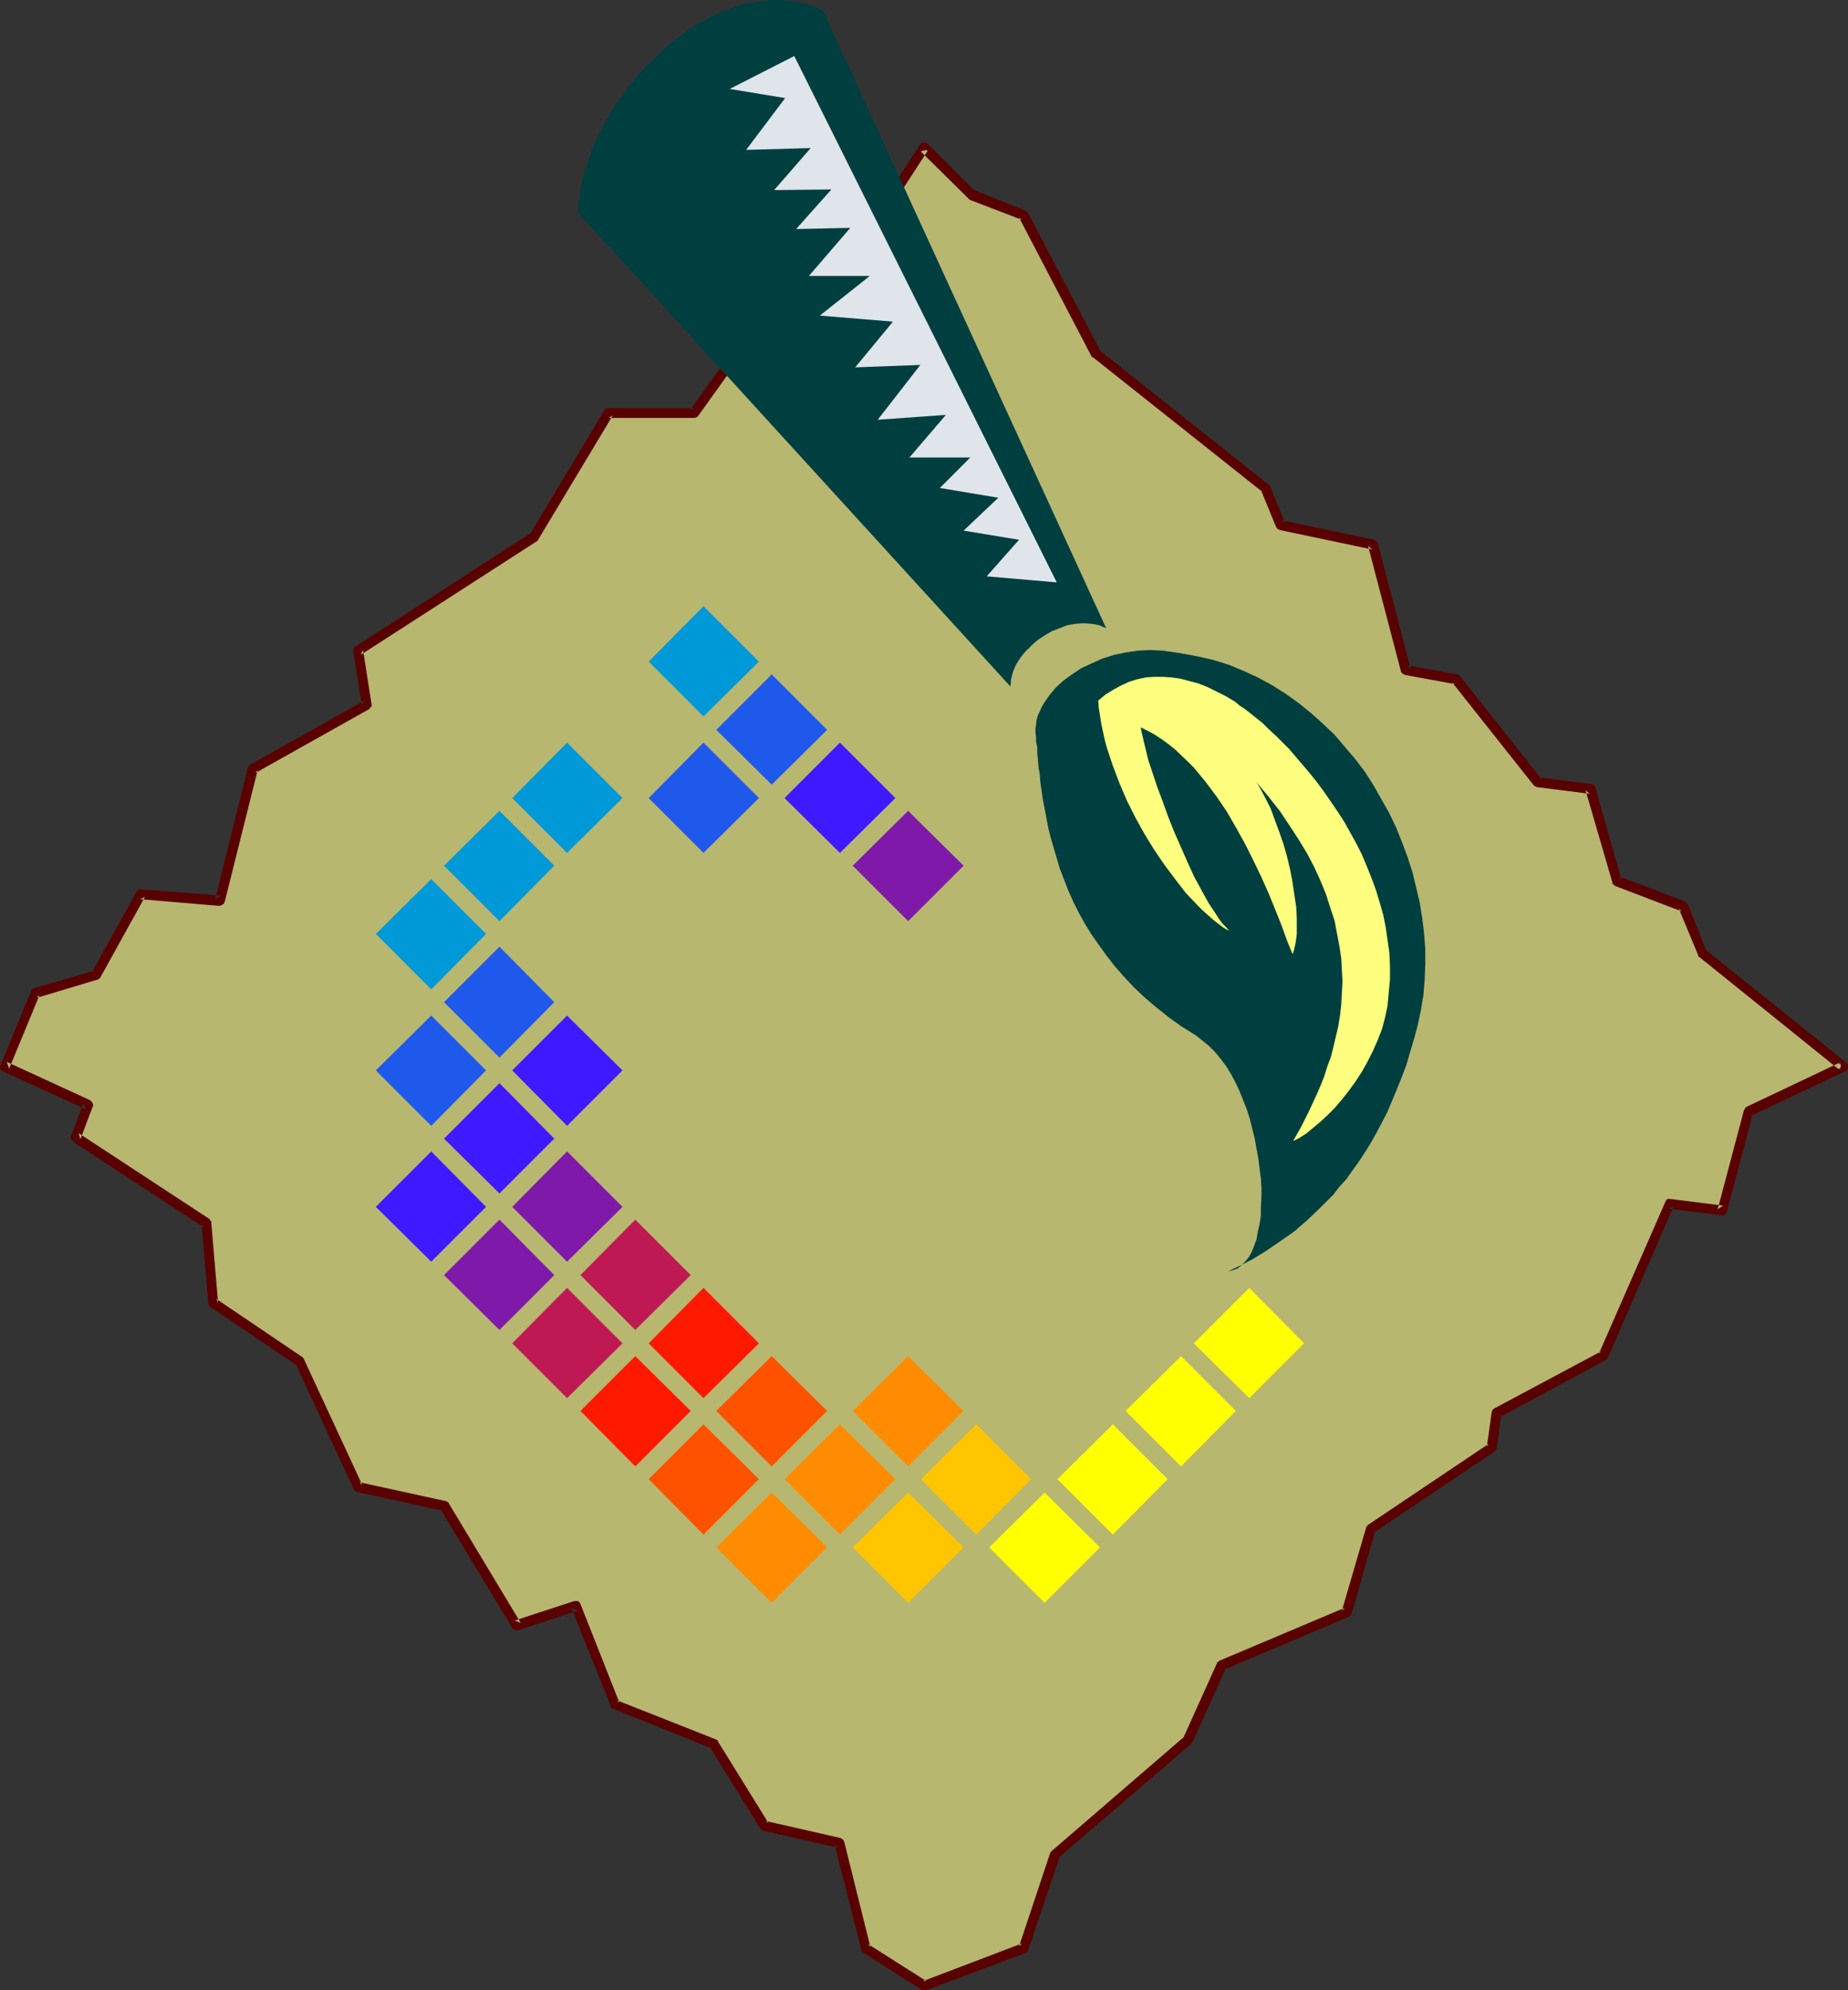 <?xml version="1.0" encoding="UTF-8" standalone="no"?>
<svg
   version="1.0"
   width="129.724mm"
   height="139.657mm"
   id="svg36"
   sodipodi:docname="Paintbrush - Digital.wmf"
   xmlns:inkscape="http://www.inkscape.org/namespaces/inkscape"
   xmlns:sodipodi="http://sodipodi.sourceforge.net/DTD/sodipodi-0.dtd"
   xmlns="http://www.w3.org/2000/svg"
   xmlns:svg="http://www.w3.org/2000/svg">
  <rect width="100%" height="100%" fill="#333333" stroke="none"/>
  <sodipodi:namedview
     id="namedview36"
     pagecolor="#ffffff"
     bordercolor="#000000"
     borderopacity="0.25"
     inkscape:showpageshadow="2"
     inkscape:pageopacity="0.0"
     inkscape:pagecheckerboard="0"
     inkscape:deskcolor="#d1d1d1"
     inkscape:document-units="mm" />
  <defs
     id="defs1">
    <pattern
       id="WMFhbasepattern"
       patternUnits="userSpaceOnUse"
       width="6"
       height="6"
       x="0"
       y="0" />
  </defs>
  <path
     style="fill:#b7b770;fill-opacity:1;fill-rule:evenodd;stroke:none"
     d="m 1.293,282.903 22.139,10.179 -3.394,8.563 34.744,22.781 1.778,21.004 22.947,15.51 15.514,33.444 22.947,5.009 19.069,31.667 15.675,-5.17 10.504,26.174 26.179,10.502 13.413,21.65 19.877,4.524 6.949,27.951 15.514,9.856 26.502,-9.856 8.242,-24.881 35.229,-30.375 9.05,-19.873 33.128,-13.895 6.464,-22.296 31.997,-21.488 1.293,-9.209 28.442,-15.187 17.453,-40.23 14.059,1.777 6.787,-26.174 25.21,-11.956 -37.33,-30.051 -5.01,-12.441 -17.776,-6.786 -6.949,-24.397 -14.059,-1.777 -21.493,-27.305 -13.413,-2.424 -8.726,-33.283 -24.402,-5.17 -4.202,-9.856 -44.763,-35.545 -19.23,-36.676 -13.898,-5.493 -12.605,-12.602 -24.24,37.322 -12.605,-0.485 -24.078,33.606 h -22.786 l -19.715,32.798 -46.702,30.213 2.262,14.379 -30.219,16.965 -8.726,35.06 -21.008,-1.777 -11.797,21.327 -16.16,4.847 z"
     id="path1" />
  <path
     style="fill:#590000;fill-opacity:1;fill-rule:evenodd;stroke:none"
     d="M 0.162,282.419 0,282.58 v 0.485 l 0.162,0.646 0.323,0.162 0.162,0.162 22.139,10.179 -0.646,-1.616 -3.232,8.563 -0.162,0.323 v 0.323 l 0.162,0.323 0.162,0.323 0.323,0.162 v 0.162 l 34.744,22.781 -0.646,-0.969 1.778,21.004 v 0.323 l 0.323,0.323 0.162,0.162 v 0.162 l 22.947,15.51 -0.323,-0.485 15.514,33.444 0.162,0.162 0.162,0.323 0.323,0.162 h 0.162 l 22.947,5.009 -0.808,-0.485 19.069,31.506 0.162,0.323 0.323,0.162 0.323,0.162 h 0.323 0.323 v 0 l 15.837,-5.17 -1.616,-0.808 10.504,26.174 v 0.323 l 0.323,0.323 h 0.323 l 26.179,10.502 -0.646,-0.485 13.413,21.65 0.162,0.323 0.323,0.162 0.323,0.162 19.877,4.524 -0.97,-0.969 7.11,27.951 v 0.323 l 0.162,0.323 0.323,0.162 15.514,9.856 0.323,0.162 h 0.323 0.323 0.162 l 26.341,-9.856 0.323,-0.162 0.323,-0.323 0.162,-0.162 v -0.162 l 8.403,-24.881 -0.485,0.485 35.39,-30.375 0.162,-0.323 0.162,-0.162 8.888,-19.711 -0.646,0.646 33.128,-14.056 0.323,-0.162 0.323,-0.162 v -0.323 l 0.162,-0.162 6.302,-22.135 -0.485,0.646 31.997,-21.488 0.323,-0.323 0.162,-0.162 0.162,-0.323 v -0.162 l 1.293,-9.048 -0.646,0.969 28.442,-15.349 0.485,-0.485 v -0.162 l 17.453,-40.23 -1.293,0.808 14.059,1.777 h 0.323 l 0.646,-0.323 0.162,-0.162 0.162,-0.323 v -0.162 l 6.949,-26.174 -0.646,0.808 25.21,-11.956 0.323,-0.162 0.162,-0.323 0.162,-0.323 v -0.323 -0.323 -0.323 l -0.323,-0.323 -0.162,-0.162 -37.33,-29.89 0.323,0.485 -5.01,-12.441 -0.162,-0.323 -0.162,-0.162 -0.323,-0.162 v -0.162 l -17.776,-6.786 0.808,0.969 -6.949,-24.558 -0.162,-0.323 -0.162,-0.162 -0.323,-0.162 -0.323,-0.162 h -0.162 l -13.898,-1.777 0.808,0.485 -21.654,-27.305 -0.162,-0.323 -0.323,-0.162 h -0.323 l -13.251,-2.424 0.97,0.969 -8.726,-33.283 -0.162,-0.323 -0.162,-0.162 -0.323,-0.323 h -0.323 v -0.162 l -24.563,-5.17 0.97,0.808 -4.04,-9.856 -0.162,-0.323 -0.323,-0.162 -44.763,-35.545 0.323,0.323 -19.23,-36.676 -0.485,-0.485 -0.162,-0.162 -13.736,-5.493 0.323,0.323 -12.605,-12.602 -0.323,-0.162 -0.323,-0.162 h -0.323 -0.323 l -0.323,0.162 -0.323,0.162 -0.162,0.323 -24.24,37.16 1.293,-0.485 -12.766,-0.485 h -0.323 l -0.323,0.162 -0.323,0.162 -0.162,0.162 -24.078,33.606 1.131,-0.485 h -22.786 -0.323 l -0.323,0.162 -0.323,0.162 -0.162,0.323 -19.715,32.798 0.485,-0.485 -46.702,30.213 -0.323,0.162 -0.162,0.323 -0.162,0.323 v 0.485 l 2.262,14.379 0.646,-1.293 -30.219,16.965 -0.323,0.323 -0.162,0.162 -0.162,0.323 v 0 l -8.726,35.06 1.454,-1.131 -21.008,-1.616 h -0.485 -0.162 l -0.323,0.323 -0.323,0.162 v 0.162 l -11.797,21.327 0.808,-0.485 -16.16,4.685 -0.323,0.162 -0.323,0.323 -0.162,0.162 v 0.162 l -8.08,19.55 2.262,0.969 8.08,-19.55 -0.808,0.808 16.16,-4.847 0.323,-0.162 0.323,-0.162 0.162,-0.323 11.797,-21.327 -1.293,0.646 21.008,1.777 h 0.162 l 0.323,-0.162 0.323,-0.162 0.323,-0.162 0.162,-0.323 0.162,-0.323 8.726,-34.898 -0.646,0.808 30.219,-16.965 0.162,-0.162 0.162,-0.323 0.323,-0.162 v -0.323 -0.323 l -2.262,-14.379 -0.646,1.293 46.864,-30.213 0.162,-0.162 0.162,-0.323 19.715,-32.798 -1.131,0.646 h 22.786 0.162 l 0.323,-0.162 0.323,-0.162 0.162,-0.162 24.078,-33.606 -1.131,0.485 12.766,0.485 h 0.323 l 0.323,-0.162 0.323,-0.162 0.162,-0.323 24.24,-37.322 -2.101,0.323 12.766,12.602 0.162,0.162 0.162,0.162 13.898,5.332 -0.808,-0.646 19.23,36.837 0.162,0.162 0.323,0.162 44.763,35.545 -0.323,-0.485 4.04,9.856 0.162,0.162 0.162,0.323 0.323,0.162 0.323,0.162 24.563,5.17 -1.131,-0.969 8.726,33.283 v 0.162 l 0.323,0.323 0.162,0.162 0.323,0.162 0.323,0.162 13.251,2.424 -0.808,-0.485 21.654,27.305 0.162,0.162 0.323,0.162 0.323,0.162 14.059,1.777 -1.131,-0.969 7.11,24.397 v 0.323 l 0.162,0.162 0.323,0.323 0.162,0.162 17.776,6.786 -0.808,-0.808 5.171,12.441 v 0.323 l 0.323,0.162 37.33,30.051 0.323,-2.262 -25.21,11.956 -0.162,0.162 -0.162,0.162 -0.162,0.323 -0.162,0.323 -6.949,26.174 1.454,-0.969 -14.059,-1.777 h -0.323 -0.323 l -0.323,0.162 -0.162,0.323 -0.162,0.323 -17.614,40.23 0.646,-0.646 -28.442,15.187 -0.162,0.162 -0.323,0.162 v 0.323 l -0.162,0.323 -1.293,9.209 0.485,-0.808 -31.997,21.488 -0.162,0.162 -0.162,0.162 -0.162,0.323 -6.464,22.135 0.808,-0.808 -33.29,14.056 -0.162,0.162 -0.323,0.162 -0.162,0.323 -8.888,19.711 0.323,-0.323 -35.229,30.375 -0.323,0.323 -0.162,0.323 -8.242,24.72 0.808,-0.808 -26.341,10.017 h 0.97 l -15.514,-9.856 0.646,0.808 -6.949,-27.951 v 0 l -0.162,-0.323 -0.323,-0.323 -0.162,-0.162 -0.323,-0.162 -19.877,-4.524 0.808,0.646 -13.413,-21.65 v -0.162 l -0.323,-0.323 -0.323,-0.162 -26.179,-10.34 0.646,0.646 -10.342,-26.174 -0.162,-0.323 -0.162,-0.162 -0.323,-0.323 h -0.323 -0.323 -0.323 l -15.837,5.17 1.616,0.646 -19.069,-31.667 -0.162,-0.323 -0.323,-0.162 -0.323,-0.162 -22.947,-5.009 0.808,0.808 -15.514,-33.444 -0.162,-0.323 -0.162,-0.162 -22.947,-15.51 0.485,0.969 -1.778,-21.004 v -0.162 -0.323 l -0.323,-0.323 -0.162,-0.323 -34.744,-22.781 0.485,1.616 3.232,-8.563 0.162,-0.323 v -0.323 l -0.162,-0.323 -0.162,-0.323 -0.162,-0.162 -0.323,-0.323 -22.139,-10.179 0.646,1.777 z"
     id="path2" />
  <path
     style="fill:#003f3f;fill-opacity:1;fill-rule:evenodd;stroke:none"
     d="M 268.094,182.086 153.358,56.387 l 0.162,-2.908 0.485,-2.747 0.485,-2.908 0.808,-2.908 0.97,-2.908 0.97,-2.908 1.293,-2.747 1.454,-2.908 1.616,-2.747 1.616,-2.747 1.939,-2.585 1.778,-2.585 2.101,-2.585 2.101,-2.424 2.262,-2.1 2.262,-2.262 2.424,-2.1 2.586,-1.939 2.424,-1.777 2.747,-1.616 2.586,-1.454 2.586,-1.131 2.747,-1.131 2.747,-0.969 2.747,-0.646 2.747,-0.323 L 204.747,0 h 2.747 l 2.747,0.323 2.747,0.485 2.747,0.808 2.586,1.131 75.144,163.829 -0.808,-0.323 -1.131,-0.485 -1.939,-0.323 -2.101,-0.162 -2.101,0.162 -2.101,0.323 -2.101,0.808 -2.101,0.808 -1.939,1.131 -1.939,1.293 -1.616,1.454 -1.616,1.616 -1.293,1.616 -1.131,1.777 -0.808,1.939 -0.485,1.939 z"
     id="path3" />
  <path
     style="fill:#003f3f;fill-opacity:1;fill-rule:evenodd;stroke:none"
     d="m 325.785,337.19 3.394,-1.616 3.394,-1.777 3.394,-2.1 3.555,-2.424 3.717,-2.585 3.394,-2.908 3.555,-3.393 1.778,-1.777 1.778,-1.777 1.616,-2.1 1.778,-1.939 1.616,-2.262 1.616,-2.262 1.616,-2.424 1.616,-2.585 1.454,-2.585 1.454,-2.747 1.454,-2.747 1.293,-3.07 1.293,-3.07 1.293,-3.231 1.293,-3.393 0.97,-3.393 1.131,-3.716 0.97,-3.716 0.808,-3.878 0.646,-3.878 0.323,-4.039 0.162,-4.039 v -4.039 l -0.323,-4.201 -0.485,-4.039 -0.646,-4.039 -0.97,-4.039 -0.97,-4.039 -1.293,-4.039 -1.454,-3.878 -1.616,-4.039 -1.778,-3.716 -2.101,-3.716 -2.101,-3.716 -2.262,-3.554 -2.586,-3.393 -2.747,-3.231 -2.747,-3.231 -3.07,-2.908 -3.07,-2.747 -3.394,-2.747 -3.394,-2.424 -3.555,-2.262 -3.878,-2.1 -3.878,-1.777 -3.878,-1.616 -4.202,-1.293 -4.363,-0.969 -4.363,-0.808 -4.525,-0.646 -3.232,-0.162 -3.394,0.162 -3.232,0.485 -3.07,0.646 -3.07,0.969 -2.909,1.293 -2.747,1.293 -2.424,1.616 -2.262,1.616 -2.101,1.939 -1.616,1.939 -1.454,2.1 -0.646,1.131 -0.485,1.131 -0.485,0.969 -0.323,1.131 -0.162,1.293 -0.162,1.131 v 1.131 l 0.162,1.131 v 1.293 l 0.323,1.454 v 1.616 l 0.162,1.616 0.162,1.939 0.323,1.939 0.162,2.1 0.323,2.262 0.323,2.262 0.485,2.424 0.485,2.585 0.485,2.585 0.646,2.585 0.808,2.747 0.808,2.747 0.808,2.747 1.131,2.908 1.131,2.908 1.293,2.908 1.454,2.908 1.616,2.908 1.778,2.908 1.939,2.747 2.101,2.908 2.262,2.908 2.424,2.747 2.586,2.747 2.909,2.747 3.07,2.585 3.232,2.585 3.394,2.424 3.878,2.424 1.616,1.293 1.778,1.454 1.616,1.616 1.454,1.777 1.454,1.939 1.293,2.1 1.131,2.1 1.131,2.424 0.97,2.424 0.97,2.424 0.808,2.585 0.646,2.585 0.646,2.585 0.485,2.747 0.485,2.585 0.323,2.747 0.323,2.424 0.162,2.585 v 2.585 l -0.162,2.424 v 2.262 l -0.323,2.262 -0.485,2.1 -0.323,1.939 -0.646,1.777 -0.646,1.616 -0.808,1.454 -0.97,1.131 -0.97,0.969 -0.97,0.808 -1.293,0.485 z"
     id="path4" />
  <path
     style="fill:#dfe5eb;fill-opacity:1;fill-rule:evenodd;stroke:none"
     d="m 210.726,14.864 69.65,139.594 -18.584,-1.616 8.565,-9.694 -14.706,-2.424 9.211,-8.725 -15.514,-2.585 8.08,-8.078 h -16.16 l 9.696,-11.31 -18.099,1.293 11.312,-14.541 -17.291,0.646 10.019,-12.118 -19.392,-1.616 13.251,-10.502 h -16.16 l 10.989,-12.764 -14.382,0.323 9.373,-10.502 -15.19,0.162 9.696,-11.148 -17.13,0.485 10.342,-13.733 -14.706,-2.424 z"
     id="path5" />
  <path
     style="fill:#ffff7f;fill-opacity:1;fill-rule:evenodd;stroke:none"
     d="m 291.364,185.802 1.939,-1.616 2.101,-1.293 2.101,-1.131 2.101,-0.969 2.101,-0.646 2.262,-0.485 2.262,-0.162 h 2.262 l 2.424,0.162 2.262,0.323 2.424,0.646 2.424,0.646 2.424,0.969 2.262,1.131 2.586,1.293 2.424,1.454 1.131,0.969 1.454,0.969 1.454,1.131 1.616,1.293 1.616,1.293 1.616,1.616 1.778,1.616 1.778,1.777 1.939,1.939 1.778,2.1 1.939,2.262 1.778,2.1 1.939,2.424 1.778,2.424 1.778,2.585 1.778,2.585 1.778,2.747 3.232,5.816 1.454,2.908 1.293,3.07 1.293,3.231 1.131,3.07 0.97,3.231 0.97,3.393 0.646,3.231 0.485,3.393 0.485,3.393 0.162,3.554 v 3.393 l -0.323,3.554 -0.323,3.554 -0.646,3.07 -0.808,3.07 -1.131,2.908 -1.293,2.908 -1.454,2.908 -1.454,2.585 -1.778,2.747 -1.778,2.424 -1.778,2.262 -1.939,2.262 -1.939,1.939 -1.939,1.777 -1.939,1.616 -1.778,1.454 -1.778,1.131 -1.616,0.808 2.101,-3.716 2.101,-4.201 2.101,-4.524 0.97,-2.262 0.97,-2.424 0.808,-2.585 0.97,-2.585 0.646,-2.585 0.646,-2.747 0.646,-2.747 0.485,-2.908 0.323,-2.908 0.162,-3.07 0.162,-3.07 -0.162,-3.07 -0.162,-3.07 -0.485,-3.231 -0.646,-3.393 -0.646,-3.393 -1.131,-3.393 -1.131,-3.554 -1.454,-3.554 -1.616,-3.554 -1.939,-3.716 -2.262,-3.716 -2.424,-3.716 -2.586,-3.878 -3.07,-3.878 -3.232,-3.878 0.646,0.969 0.646,1.131 1.293,2.424 1.293,2.585 1.131,3.07 1.131,3.07 1.131,3.231 0.97,3.393 0.808,3.393 0.646,3.393 0.485,3.393 0.485,3.07 0.162,3.07 v 2.908 1.293 l -0.162,1.293 -0.162,1.131 -0.485,2.1 -0.323,0.808 -1.454,-3.554 -1.454,-4.039 -1.616,-4.039 -1.778,-4.362 -1.939,-4.362 -2.101,-4.362 -2.262,-4.524 -2.424,-4.362 -2.424,-4.201 -2.747,-4.039 -2.909,-3.878 -3.07,-3.716 -1.616,-1.616 -3.394,-3.231 -1.616,-1.293 -1.778,-1.293 -1.939,-1.293 -1.778,-0.969 -1.939,-0.969 0.162,1.131 0.323,1.293 0.323,1.454 0.323,1.293 0.808,3.393 1.131,3.393 1.293,3.878 1.454,3.878 1.454,4.039 1.616,4.039 1.778,4.039 1.778,4.039 1.778,3.878 1.939,3.554 1.778,3.231 0.97,1.454 0.97,1.454 0.808,1.293 0.97,1.293 0.97,0.969 0.808,0.969 -1.454,-0.808 -1.293,-0.969 -1.454,-1.131 -1.454,-1.293 -1.454,-1.293 -1.454,-1.454 -2.909,-3.07 -2.747,-3.554 -2.909,-3.878 -2.747,-4.039 -2.586,-4.201 -2.424,-4.362 -2.262,-4.524 -1.939,-4.524 -1.778,-4.685 -1.454,-4.362 -0.646,-2.262 -0.485,-2.262 -0.485,-2.262 -0.323,-2.1 -0.323,-1.939 z"
     id="path6" />
  <path
     style="fill:#0099d8;fill-opacity:1;fill-rule:evenodd;stroke:none"
     d="m 201.353,175.461 -14.706,-14.703 -14.544,14.703 14.544,14.541 z"
     id="path7" />
  <path
     style="fill:#1f59eb;fill-opacity:1;fill-rule:evenodd;stroke:none"
     d="m 219.453,193.557 -14.706,-14.703 -14.706,14.703 14.706,14.541 z"
     id="path8" />
  <path
     style="fill:#3f19ff;fill-opacity:1;fill-rule:evenodd;stroke:none"
     d="m 237.552,211.652 -14.706,-14.703 -14.706,14.703 14.706,14.541 z"
     id="path9" />
  <path
     style="fill:#7f19aa;fill-opacity:1;fill-rule:evenodd;stroke:none"
     d="m 255.651,229.586 -14.706,-14.541 -14.706,14.541 14.706,14.703 z"
     id="path10" />
  <path
     style="fill:#1f59eb;fill-opacity:1;fill-rule:evenodd;stroke:none"
     d="m 201.353,211.652 -14.706,-14.703 -14.544,14.703 14.544,14.541 z"
     id="path11" />
  <path
     style="fill:#0099d8;fill-opacity:1;fill-rule:evenodd;stroke:none"
     d="m 165.155,211.652 -14.706,-14.703 -14.544,14.703 14.544,14.541 z"
     id="path12" />
  <path
     style="fill:#0099d8;fill-opacity:1;fill-rule:evenodd;stroke:none"
     d="m 147.056,229.586 -14.544,-14.541 -14.706,14.541 14.706,14.703 z"
     id="path13" />
  <path
     style="fill:#1f59eb;fill-opacity:1;fill-rule:evenodd;stroke:none"
     d="m 147.056,265.777 -14.544,-14.703 -14.706,14.703 14.706,14.703 z"
     id="path14" />
  <path
     style="fill:#1f59eb;fill-opacity:1;fill-rule:evenodd;stroke:none"
     d="m 128.957,283.873 -14.544,-14.541 -14.706,14.541 14.706,14.703 z"
     id="path15" />
  <path
     style="fill:#3f19ff;fill-opacity:1;fill-rule:evenodd;stroke:none"
     d="m 165.155,283.873 -14.706,-14.541 -14.544,14.541 14.544,14.703 z"
     id="path16" />
  <path
     style="fill:#3f19ff;fill-opacity:1;fill-rule:evenodd;stroke:none"
     d="m 147.056,301.968 -14.544,-14.703 -14.706,14.703 14.706,14.541 z"
     id="path17" />
  <path
     style="fill:#7f19aa;fill-opacity:1;fill-rule:evenodd;stroke:none"
     d="m 147.056,338.159 -14.544,-14.703 -14.706,14.703 14.706,14.541 z"
     id="path18" />
  <path
     style="fill:#7f19aa;fill-opacity:1;fill-rule:evenodd;stroke:none"
     d="m 165.155,320.064 -14.706,-14.703 -14.544,14.703 14.544,14.541 z"
     id="path19" />
  <path
     style="fill:#3f19ff;fill-opacity:1;fill-rule:evenodd;stroke:none"
     d="m 128.957,320.064 -14.544,-14.703 -14.706,14.703 14.706,14.541 z"
     id="path20" />
  <path
     style="fill:#0099d8;fill-opacity:1;fill-rule:evenodd;stroke:none"
     d="m 128.957,247.682 -14.544,-14.541 -14.706,14.541 14.706,14.703 z"
     id="path21" />
  <path
     style="fill:#bf1954;fill-opacity:1;fill-rule:evenodd;stroke:none"
     d="m 183.254,338.159 -14.706,-14.703 -14.544,14.703 14.544,14.541 z"
     id="path22" />
  <path
     style="fill:#bf1954;fill-opacity:1;fill-rule:evenodd;stroke:none"
     d="m 165.155,356.255 -14.706,-14.703 -14.544,14.703 14.544,14.541 z"
     id="path23" />
  <path
     style="fill:#ff1900;fill-opacity:1;fill-rule:evenodd;stroke:none"
     d="m 183.254,374.188 -14.706,-14.541 -14.544,14.541 14.544,14.703 z"
     id="path24" />
  <path
     style="fill:#ff1900;fill-opacity:1;fill-rule:evenodd;stroke:none"
     d="m 201.353,356.255 -14.706,-14.703 -14.544,14.703 14.544,14.541 z"
     id="path25" />
  <path
     style="fill:#ff5200;fill-opacity:1;fill-rule:evenodd;stroke:none"
     d="m 219.453,374.188 -14.706,-14.541 -14.706,14.541 14.706,14.703 z"
     id="path26" />
  <path
     style="fill:#ff5200;fill-opacity:1;fill-rule:evenodd;stroke:none"
     d="m 201.353,392.284 -14.706,-14.541 -14.544,14.541 14.544,14.703 z"
     id="path27" />
  <path
     style="fill:#ff8c00;fill-opacity:1;fill-rule:evenodd;stroke:none"
     d="m 219.453,410.379 -14.706,-14.541 -14.706,14.541 14.706,14.703 z"
     id="path28" />
  <path
     style="fill:#ff8c00;fill-opacity:1;fill-rule:evenodd;stroke:none"
     d="m 255.651,374.188 -14.706,-14.541 -14.706,14.541 14.706,14.703 z"
     id="path29" />
  <path
     style="fill:#ff8c00;fill-opacity:1;fill-rule:evenodd;stroke:none"
     d="m 237.552,392.284 -14.706,-14.541 -14.706,14.541 14.706,14.703 z"
     id="path30" />
  <path
     style="fill:#ffc500;fill-opacity:1;fill-rule:evenodd;stroke:none"
     d="m 255.651,410.379 -14.706,-14.541 -14.706,14.541 14.706,14.703 z"
     id="path31" />
  <path
     style="fill:#ffc500;fill-opacity:1;fill-rule:evenodd;stroke:none"
     d="m 273.588,392.284 -14.544,-14.541 -14.706,14.541 14.706,14.703 z"
     id="path32" />
  <path
     style="fill:#ffff00;fill-opacity:1;fill-rule:evenodd;stroke:none"
     d="m 291.849,410.379 -14.706,-14.541 -14.706,14.541 14.706,14.703 z"
     id="path33" />
  <path
     style="fill:#ffff00;fill-opacity:1;fill-rule:evenodd;stroke:none"
     d="m 309.787,392.284 -14.544,-14.541 -14.706,14.541 14.706,14.703 z"
     id="path34" />
  <path
     style="fill:#ffff00;fill-opacity:1;fill-rule:evenodd;stroke:none"
     d="m 327.886,374.188 -14.544,-14.541 -14.706,14.541 14.706,14.703 z"
     id="path35" />
  <path
     style="fill:#ffff00;fill-opacity:1;fill-rule:evenodd;stroke:none"
     d="m 345.985,356.255 -14.544,-14.703 -14.706,14.703 14.706,14.541 z"
     id="path36" />
</svg>
